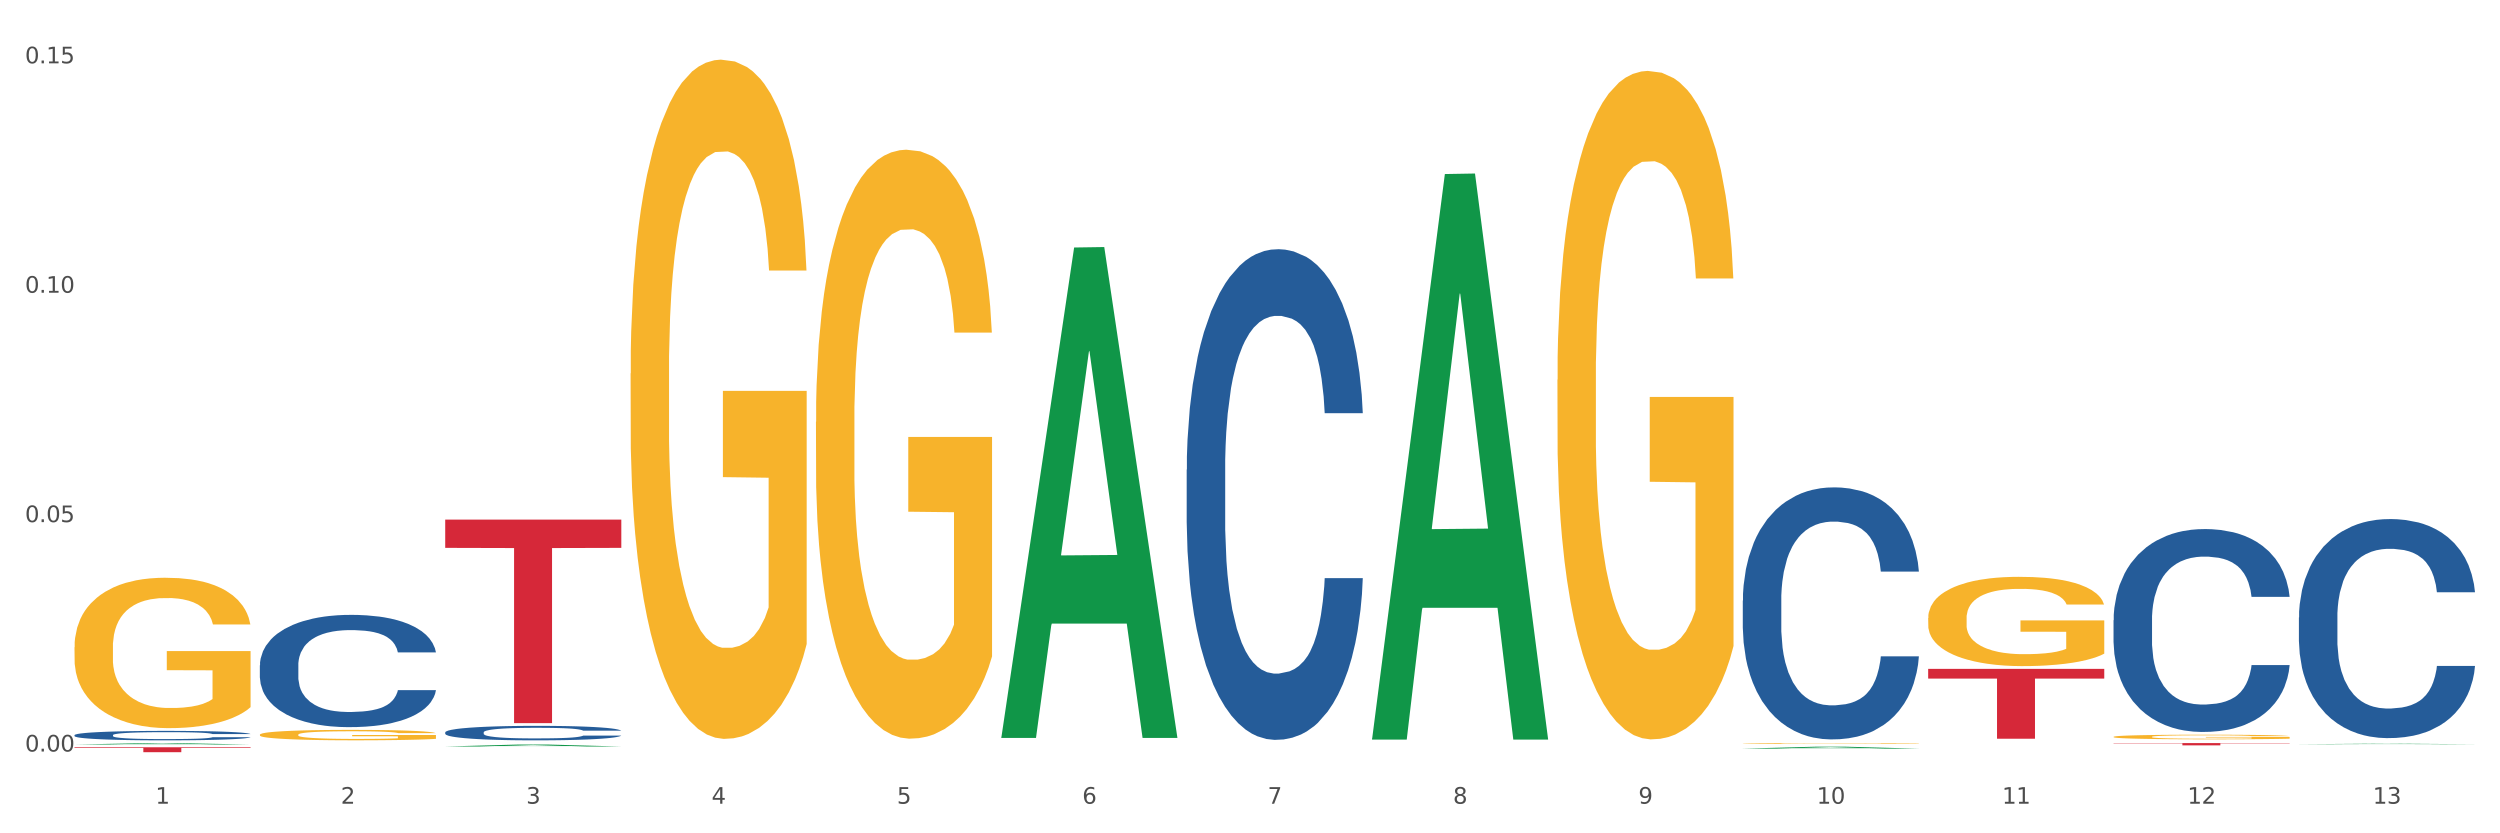 <?xml version="1.0" encoding="utf-8" standalone="no"?>
<!DOCTYPE svg PUBLIC "-//W3C//DTD SVG 1.1//EN"
  "http://www.w3.org/Graphics/SVG/1.1/DTD/svg11.dtd">
<svg xmlns:xlink="http://www.w3.org/1999/xlink" width="1080pt" height="360pt" viewBox="0 0 1080 360" xmlns="http://www.w3.org/2000/svg" version="1.1">
 <rect x="0" y="0" width="1080" height="360" fill="#333333" stroke="none"/>
 <defs>
  <style type="text/css">*{stroke-linejoin: round; stroke-linecap: butt}</style>
 </defs>
 <g id="figure_1">
  <g id="patch_1">
   <path d="M 0 360 
L 1080 360 
L 1080 0 
L 0 0 
z
" style="fill: #ffffff; stroke: #ffffff; stroke-linejoin: miter"/>
  </g>
  <g id="axes_1">
   <g id="matplotlib.axis_1">
    <g id="xtick_1">
     <g id="text_1">
      <!-- 1 -->
      <g style="fill: #4d4d4d" transform="translate(67.159 347.204) scale(0.096 -0.096)">
       <defs>
        <path id="DejaVuSans-31" d="M 794 531 
L 1825 531 
L 1825 4091 
L 703 3866 
L 703 4441 
L 1819 4666 
L 2450 4666 
L 2450 531 
L 3481 531 
L 3481 0 
L 794 0 
L 794 531 
z
" transform="scale(0.016)"/>
       </defs>
       <use xlink:href="#DejaVuSans-31"/>
      </g>
     </g>
    </g>
    <g id="xtick_2">
     <g id="text_2">
      <!-- 2 -->
      <g style="fill: #4d4d4d" transform="translate(147.238 347.204) scale(0.096 -0.096)">
       <defs>
        <path id="DejaVuSans-32" d="M 1228 531 
L 3431 531 
L 3431 0 
L 469 0 
L 469 531 
Q 828 903 1448 1529 
Q 2069 2156 2228 2338 
Q 2531 2678 2651 2914 
Q 2772 3150 2772 3378 
Q 2772 3750 2511 3984 
Q 2250 4219 1831 4219 
Q 1534 4219 1204 4116 
Q 875 4013 500 3803 
L 500 4441 
Q 881 4594 1212 4672 
Q 1544 4750 1819 4750 
Q 2544 4750 2975 4387 
Q 3406 4025 3406 3419 
Q 3406 3131 3298 2873 
Q 3191 2616 2906 2266 
Q 2828 2175 2409 1742 
Q 1991 1309 1228 531 
z
" transform="scale(0.016)"/>
       </defs>
       <use xlink:href="#DejaVuSans-32"/>
      </g>
     </g>
    </g>
    <g id="xtick_3">
     <g id="text_3">
      <!-- 3 -->
      <g style="fill: #4d4d4d" transform="translate(227.317 347.204) scale(0.096 -0.096)">
       <defs>
        <path id="DejaVuSans-33" d="M 2597 2516 
Q 3050 2419 3304 2112 
Q 3559 1806 3559 1356 
Q 3559 666 3084 287 
Q 2609 -91 1734 -91 
Q 1441 -91 1130 -33 
Q 819 25 488 141 
L 488 750 
Q 750 597 1062 519 
Q 1375 441 1716 441 
Q 2309 441 2620 675 
Q 2931 909 2931 1356 
Q 2931 1769 2642 2001 
Q 2353 2234 1838 2234 
L 1294 2234 
L 1294 2753 
L 1863 2753 
Q 2328 2753 2575 2939 
Q 2822 3125 2822 3475 
Q 2822 3834 2567 4026 
Q 2313 4219 1838 4219 
Q 1578 4219 1281 4162 
Q 984 4106 628 3988 
L 628 4550 
Q 988 4650 1302 4700 
Q 1616 4750 1894 4750 
Q 2613 4750 3031 4423 
Q 3450 4097 3450 3541 
Q 3450 3153 3228 2886 
Q 3006 2619 2597 2516 
z
" transform="scale(0.016)"/>
       </defs>
       <use xlink:href="#DejaVuSans-33"/>
      </g>
     </g>
    </g>
    <g id="xtick_4">
     <g id="text_4">
      <!-- 4 -->
      <g style="fill: #4d4d4d" transform="translate(307.396 347.204) scale(0.096 -0.096)">
       <defs>
        <path id="DejaVuSans-34" d="M 2419 4116 
L 825 1625 
L 2419 1625 
L 2419 4116 
z
M 2253 4666 
L 3047 4666 
L 3047 1625 
L 3713 1625 
L 3713 1100 
L 3047 1100 
L 3047 0 
L 2419 0 
L 2419 1100 
L 313 1100 
L 313 1709 
L 2253 4666 
z
" transform="scale(0.016)"/>
       </defs>
       <use xlink:href="#DejaVuSans-34"/>
      </g>
     </g>
    </g>
    <g id="xtick_5">
     <g id="text_5">
      <!-- 5 -->
      <g style="fill: #4d4d4d" transform="translate(387.475 347.204) scale(0.096 -0.096)">
       <defs>
        <path id="DejaVuSans-35" d="M 691 4666 
L 3169 4666 
L 3169 4134 
L 1269 4134 
L 1269 2991 
Q 1406 3038 1543 3061 
Q 1681 3084 1819 3084 
Q 2600 3084 3056 2656 
Q 3513 2228 3513 1497 
Q 3513 744 3044 326 
Q 2575 -91 1722 -91 
Q 1428 -91 1123 -41 
Q 819 9 494 109 
L 494 744 
Q 775 591 1075 516 
Q 1375 441 1709 441 
Q 2250 441 2565 725 
Q 2881 1009 2881 1497 
Q 2881 1984 2565 2268 
Q 2250 2553 1709 2553 
Q 1456 2553 1204 2497 
Q 953 2441 691 2322 
L 691 4666 
z
" transform="scale(0.016)"/>
       </defs>
       <use xlink:href="#DejaVuSans-35"/>
      </g>
     </g>
    </g>
    <g id="xtick_6">
     <g id="text_6">
      <!-- 6 -->
      <g style="fill: #4d4d4d" transform="translate(467.554 347.204) scale(0.096 -0.096)">
       <defs>
        <path id="DejaVuSans-36" d="M 2113 2584 
Q 1688 2584 1439 2293 
Q 1191 2003 1191 1497 
Q 1191 994 1439 701 
Q 1688 409 2113 409 
Q 2538 409 2786 701 
Q 3034 994 3034 1497 
Q 3034 2003 2786 2293 
Q 2538 2584 2113 2584 
z
M 3366 4563 
L 3366 3988 
Q 3128 4100 2886 4159 
Q 2644 4219 2406 4219 
Q 1781 4219 1451 3797 
Q 1122 3375 1075 2522 
Q 1259 2794 1537 2939 
Q 1816 3084 2150 3084 
Q 2853 3084 3261 2657 
Q 3669 2231 3669 1497 
Q 3669 778 3244 343 
Q 2819 -91 2113 -91 
Q 1303 -91 875 529 
Q 447 1150 447 2328 
Q 447 3434 972 4092 
Q 1497 4750 2381 4750 
Q 2619 4750 2861 4703 
Q 3103 4656 3366 4563 
z
" transform="scale(0.016)"/>
       </defs>
       <use xlink:href="#DejaVuSans-36"/>
      </g>
     </g>
    </g>
    <g id="xtick_7">
     <g id="text_7">
      <!-- 7 -->
      <g style="fill: #4d4d4d" transform="translate(547.634 347.204) scale(0.096 -0.096)">
       <defs>
        <path id="DejaVuSans-37" d="M 525 4666 
L 3525 4666 
L 3525 4397 
L 1831 0 
L 1172 0 
L 2766 4134 
L 525 4134 
L 525 4666 
z
" transform="scale(0.016)"/>
       </defs>
       <use xlink:href="#DejaVuSans-37"/>
      </g>
     </g>
    </g>
    <g id="xtick_8">
     <g id="text_8">
      <!-- 8 -->
      <g style="fill: #4d4d4d" transform="translate(627.713 347.204) scale(0.096 -0.096)">
       <defs>
        <path id="DejaVuSans-38" d="M 2034 2216 
Q 1584 2216 1326 1975 
Q 1069 1734 1069 1313 
Q 1069 891 1326 650 
Q 1584 409 2034 409 
Q 2484 409 2743 651 
Q 3003 894 3003 1313 
Q 3003 1734 2745 1975 
Q 2488 2216 2034 2216 
z
M 1403 2484 
Q 997 2584 770 2862 
Q 544 3141 544 3541 
Q 544 4100 942 4425 
Q 1341 4750 2034 4750 
Q 2731 4750 3128 4425 
Q 3525 4100 3525 3541 
Q 3525 3141 3298 2862 
Q 3072 2584 2669 2484 
Q 3125 2378 3379 2068 
Q 3634 1759 3634 1313 
Q 3634 634 3220 271 
Q 2806 -91 2034 -91 
Q 1263 -91 848 271 
Q 434 634 434 1313 
Q 434 1759 690 2068 
Q 947 2378 1403 2484 
z
M 1172 3481 
Q 1172 3119 1398 2916 
Q 1625 2713 2034 2713 
Q 2441 2713 2670 2916 
Q 2900 3119 2900 3481 
Q 2900 3844 2670 4047 
Q 2441 4250 2034 4250 
Q 1625 4250 1398 4047 
Q 1172 3844 1172 3481 
z
" transform="scale(0.016)"/>
       </defs>
       <use xlink:href="#DejaVuSans-38"/>
      </g>
     </g>
    </g>
    <g id="xtick_9">
     <g id="text_9">
      <!-- 9 -->
      <g style="fill: #4d4d4d" transform="translate(707.792 347.204) scale(0.096 -0.096)">
       <defs>
        <path id="DejaVuSans-39" d="M 703 97 
L 703 672 
Q 941 559 1184 500 
Q 1428 441 1663 441 
Q 2288 441 2617 861 
Q 2947 1281 2994 2138 
Q 2813 1869 2534 1725 
Q 2256 1581 1919 1581 
Q 1219 1581 811 2004 
Q 403 2428 403 3163 
Q 403 3881 828 4315 
Q 1253 4750 1959 4750 
Q 2769 4750 3195 4129 
Q 3622 3509 3622 2328 
Q 3622 1225 3098 567 
Q 2575 -91 1691 -91 
Q 1453 -91 1209 -44 
Q 966 3 703 97 
z
M 1959 2075 
Q 2384 2075 2632 2365 
Q 2881 2656 2881 3163 
Q 2881 3666 2632 3958 
Q 2384 4250 1959 4250 
Q 1534 4250 1286 3958 
Q 1038 3666 1038 3163 
Q 1038 2656 1286 2365 
Q 1534 2075 1959 2075 
z
" transform="scale(0.016)"/>
       </defs>
       <use xlink:href="#DejaVuSans-39"/>
      </g>
     </g>
    </g>
    <g id="xtick_10">
     <g id="text_10">
      <!-- 10 -->
      <g style="fill: #4d4d4d" transform="translate(784.817 347.204) scale(0.096 -0.096)">
       <defs>
        <path id="DejaVuSans-30" d="M 2034 4250 
Q 1547 4250 1301 3770 
Q 1056 3291 1056 2328 
Q 1056 1369 1301 889 
Q 1547 409 2034 409 
Q 2525 409 2770 889 
Q 3016 1369 3016 2328 
Q 3016 3291 2770 3770 
Q 2525 4250 2034 4250 
z
M 2034 4750 
Q 2819 4750 3233 4129 
Q 3647 3509 3647 2328 
Q 3647 1150 3233 529 
Q 2819 -91 2034 -91 
Q 1250 -91 836 529 
Q 422 1150 422 2328 
Q 422 3509 836 4129 
Q 1250 4750 2034 4750 
z
" transform="scale(0.016)"/>
       </defs>
       <use xlink:href="#DejaVuSans-31"/>
       <use xlink:href="#DejaVuSans-30" transform="translate(63.623 0)"/>
      </g>
     </g>
    </g>
    <g id="xtick_11">
     <g id="text_11">
      <!-- 11 -->
      <g style="fill: #4d4d4d" transform="translate(864.896 347.204) scale(0.096 -0.096)">
       <use xlink:href="#DejaVuSans-31"/>
       <use xlink:href="#DejaVuSans-31" transform="translate(63.623 0)"/>
      </g>
     </g>
    </g>
    <g id="xtick_12">
     <g id="text_12">
      <!-- 12 -->
      <g style="fill: #4d4d4d" transform="translate(944.975 347.204) scale(0.096 -0.096)">
       <use xlink:href="#DejaVuSans-31"/>
       <use xlink:href="#DejaVuSans-32" transform="translate(63.623 0)"/>
      </g>
     </g>
    </g>
    <g id="xtick_13">
     <g id="text_13">
      <!-- 13 -->
      <g style="fill: #4d4d4d" transform="translate(1025.054 347.204) scale(0.096 -0.096)">
       <use xlink:href="#DejaVuSans-31"/>
       <use xlink:href="#DejaVuSans-33" transform="translate(63.623 0)"/>
      </g>
     </g>
    </g>
    <g id="xtick_14"/>
    <g id="xtick_15"/>
    <g id="xtick_16"/>
    <g id="xtick_17"/>
    <g id="xtick_18"/>
    <g id="xtick_19"/>
    <g id="xtick_20"/>
    <g id="xtick_21"/>
    <g id="xtick_22"/>
    <g id="xtick_23"/>
    <g id="xtick_24"/>
    <g id="xtick_25"/>
   </g>
   <g id="matplotlib.axis_2">
    <g id="ytick_1">
     <g id="text_14">
      <!-- 0.00 -->
      <g style="fill: #4d4d4d" transform="translate(10.8 324.66) scale(0.096 -0.096)">
       <defs>
        <path id="DejaVuSans-2e" d="M 684 794 
L 1344 794 
L 1344 0 
L 684 0 
L 684 794 
z
" transform="scale(0.016)"/>
       </defs>
       <use xlink:href="#DejaVuSans-30"/>
       <use xlink:href="#DejaVuSans-2e" transform="translate(63.623 0)"/>
       <use xlink:href="#DejaVuSans-30" transform="translate(95.41 0)"/>
       <use xlink:href="#DejaVuSans-30" transform="translate(159.033 0)"/>
      </g>
     </g>
    </g>
    <g id="ytick_2">
     <g id="text_15">
      <!-- 0.05 -->
      <g style="fill: #4d4d4d" transform="translate(10.8 225.56) scale(0.096 -0.096)">
       <use xlink:href="#DejaVuSans-30"/>
       <use xlink:href="#DejaVuSans-2e" transform="translate(63.623 0)"/>
       <use xlink:href="#DejaVuSans-30" transform="translate(95.41 0)"/>
       <use xlink:href="#DejaVuSans-35" transform="translate(159.033 0)"/>
      </g>
     </g>
    </g>
    <g id="ytick_3">
     <g id="text_16">
      <!-- 0.10 -->
      <g style="fill: #4d4d4d" transform="translate(10.8 126.46) scale(0.096 -0.096)">
       <use xlink:href="#DejaVuSans-30"/>
       <use xlink:href="#DejaVuSans-2e" transform="translate(63.623 0)"/>
       <use xlink:href="#DejaVuSans-31" transform="translate(95.41 0)"/>
       <use xlink:href="#DejaVuSans-30" transform="translate(159.033 0)"/>
      </g>
     </g>
    </g>
    <g id="ytick_4">
     <g id="text_17">
      <!-- 0.15 -->
      <g style="fill: #4d4d4d" transform="translate(10.8 27.36) scale(0.096 -0.096)">
       <use xlink:href="#DejaVuSans-30"/>
       <use xlink:href="#DejaVuSans-2e" transform="translate(63.623 0)"/>
       <use xlink:href="#DejaVuSans-31" transform="translate(95.41 0)"/>
       <use xlink:href="#DejaVuSans-35" transform="translate(159.033 0)"/>
      </g>
     </g>
    </g>
    <g id="ytick_5"/>
    <g id="ytick_6"/>
    <g id="ytick_7"/>
   </g>
   <g id="PolyCollection_1">
    <path d="M 32.175 321.641 
L 32.253 321.64 
L 63.625 321.013 
L 76.644 321.013 
L 108.25 321.642 
L 93.192 321.642 
L 86.369 321.495 
L 53.978 321.495 
L 53.743 321.498 
L 47.155 321.642 
L 32.175 321.642 
L 32.175 321.641 
L 58.056 321.408 
L 82.291 321.407 
L 70.291 321.147 
L 70.134 321.146 
L 69.977 321.147 
L 57.978 321.407 
L 58.056 321.408 
L 32.175 321.641 
z
" clip-path="url(#p02fae0a88a)" style="fill: #109648"/>
    <path d="M 192.333 316.381 
L 192.423 316.376 
L 192.423 316.215 
L 192.693 315.998 
L 193.682 315.598 
L 194.941 315.294 
L 197.099 314.939 
L 198.268 314.791 
L 199.797 314.625 
L 202.944 314.356 
L 206.541 314.127 
L 209.059 314.001 
L 210.947 313.921 
L 215.174 313.778 
L 217.602 313.715 
L 220.12 313.663 
L 222.278 313.629 
L 225.875 313.589 
L 228.752 313.572 
L 232.079 313.566 
L 234.867 313.572 
L 238.554 313.595 
L 243.949 313.663 
L 246.018 313.704 
L 248.805 313.772 
L 251.683 313.864 
L 254.021 313.955 
L 256.718 314.087 
L 259.506 314.259 
L 262.204 314.476 
L 264.092 314.676 
L 265.621 314.888 
L 266.97 315.145 
L 267.959 315.426 
L 268.408 315.66 
L 251.953 315.66 
L 251.503 315.449 
L 250.604 315.22 
L 249.704 315.065 
L 248.715 314.939 
L 247.187 314.796 
L 245.838 314.705 
L 243.59 314.596 
L 241.521 314.528 
L 239.813 314.487 
L 237.745 314.453 
L 233.338 314.419 
L 230.191 314.419 
L 228.213 314.43 
L 225.785 314.459 
L 223.717 314.499 
L 221.289 314.568 
L 219.4 314.642 
L 217.512 314.739 
L 216.433 314.808 
L 214.814 314.934 
L 213.735 315.037 
L 212.296 315.214 
L 211.487 315.34 
L 210.048 315.666 
L 209.419 315.907 
L 209.149 316.072 
L 208.969 316.256 
L 208.969 317.148 
L 209.509 317.549 
L 209.958 317.72 
L 210.678 317.915 
L 212.027 318.167 
L 214.005 318.413 
L 216.073 318.59 
L 217.782 318.699 
L 219.4 318.779 
L 221.019 318.842 
L 222.997 318.899 
L 224.616 318.933 
L 227.044 318.968 
L 229.921 318.985 
L 232.169 318.985 
L 236.755 318.956 
L 238.824 318.928 
L 240.802 318.888 
L 242.96 318.825 
L 244.669 318.756 
L 245.658 318.705 
L 247.276 318.596 
L 248.535 318.481 
L 249.615 318.35 
L 250.334 318.235 
L 251.143 318.064 
L 251.773 317.869 
L 251.953 317.766 
L 268.408 317.766 
L 268.049 317.972 
L 267.419 318.172 
L 266.16 318.441 
L 265.171 318.596 
L 263.643 318.785 
L 262.024 318.945 
L 259.776 319.122 
L 257.708 319.254 
L 255.549 319.368 
L 253.211 319.471 
L 248.985 319.614 
L 247.456 319.654 
L 244.219 319.723 
L 241.701 319.763 
L 238.014 319.803 
L 234.238 319.826 
L 230.281 319.832 
L 226.774 319.82 
L 222.907 319.786 
L 220.479 319.752 
L 217.782 319.7 
L 214.634 319.62 
L 211.667 319.523 
L 208.879 319.408 
L 206.271 319.277 
L 203.843 319.128 
L 200.696 318.882 
L 198.358 318.642 
L 196.65 318.418 
L 195.481 318.23 
L 194.312 317.989 
L 193.682 317.823 
L 192.693 317.423 
L 192.333 317.051 
L 192.333 316.381 
z
" clip-path="url(#p02fae0a88a)" style="fill: #255c99"/>
    <path d="M 512.65 202.898 
L 512.74 202.704 
L 512.74 197.284 
L 513.01 189.927 
L 513.999 176.376 
L 515.258 166.116 
L 517.416 154.113 
L 518.585 149.079 
L 520.114 143.465 
L 523.261 134.366 
L 526.858 126.623 
L 529.376 122.364 
L 531.264 119.654 
L 535.49 114.814 
L 537.918 112.684 
L 540.436 110.942 
L 542.594 109.78 
L 546.191 108.425 
L 549.069 107.844 
L 552.396 107.651 
L 555.184 107.844 
L 558.871 108.619 
L 564.266 110.942 
L 566.334 112.297 
L 569.122 114.62 
L 571.999 117.718 
L 574.337 120.815 
L 577.035 125.268 
L 579.823 131.075 
L 582.52 138.432 
L 584.409 145.208 
L 585.937 152.371 
L 587.286 161.082 
L 588.275 170.568 
L 588.725 178.505 
L 572.269 178.505 
L 571.819 171.343 
L 570.92 163.599 
L 570.021 158.372 
L 569.032 154.113 
L 567.503 149.273 
L 566.154 146.176 
L 563.906 142.497 
L 561.838 140.174 
L 560.129 138.819 
L 558.061 137.658 
L 553.655 136.496 
L 550.508 136.496 
L 548.529 136.883 
L 546.101 137.851 
L 544.033 139.206 
L 541.605 141.529 
L 539.717 144.046 
L 537.828 147.337 
L 536.749 149.66 
L 535.131 153.919 
L 534.052 157.404 
L 532.613 163.405 
L 531.804 167.664 
L 530.365 178.699 
L 529.735 186.83 
L 529.466 192.444 
L 529.286 198.639 
L 529.286 228.839 
L 529.825 242.391 
L 530.275 248.198 
L 530.994 254.781 
L 532.343 263.299 
L 534.321 271.623 
L 536.39 277.624 
L 538.098 281.303 
L 539.717 284.013 
L 541.335 286.142 
L 543.314 288.078 
L 544.932 289.24 
L 547.36 290.401 
L 550.238 290.982 
L 552.486 290.982 
L 557.072 290.014 
L 559.14 289.046 
L 561.119 287.691 
L 563.277 285.562 
L 564.985 283.239 
L 565.974 281.496 
L 567.593 277.818 
L 568.852 273.946 
L 569.931 269.494 
L 570.65 265.622 
L 571.46 259.814 
L 572.089 253.232 
L 572.269 249.747 
L 588.725 249.747 
L 588.365 256.716 
L 587.736 263.492 
L 586.477 272.591 
L 585.488 277.818 
L 583.959 284.206 
L 582.341 289.627 
L 580.092 295.628 
L 578.024 300.081 
L 575.866 303.953 
L 573.528 307.438 
L 569.302 312.277 
L 567.773 313.632 
L 564.536 315.956 
L 562.018 317.311 
L 558.331 318.666 
L 554.554 319.44 
L 550.598 319.634 
L 547.091 319.247 
L 543.224 318.085 
L 540.796 316.924 
L 538.098 315.181 
L 534.951 312.471 
L 531.983 309.18 
L 529.196 305.308 
L 526.588 300.855 
L 524.16 295.822 
L 521.013 287.498 
L 518.675 279.367 
L 516.966 271.817 
L 515.797 265.428 
L 514.628 257.297 
L 513.999 251.683 
L 513.01 238.132 
L 512.65 225.548 
L 512.65 202.898 
z
" clip-path="url(#p02fae0a88a)" style="fill: #255c99"/>
    <path d="M 752.887 259.468 
L 752.977 259.368 
L 752.977 256.584 
L 753.247 252.805 
L 754.236 245.844 
L 755.495 240.573 
L 757.653 234.408 
L 758.822 231.823 
L 760.351 228.939 
L 763.498 224.265 
L 767.095 220.287 
L 769.613 218.099 
L 771.501 216.707 
L 775.728 214.221 
L 778.156 213.127 
L 780.674 212.232 
L 782.832 211.636 
L 786.429 210.94 
L 789.306 210.641 
L 792.633 210.542 
L 795.421 210.641 
L 799.108 211.039 
L 804.503 212.232 
L 806.572 212.928 
L 809.359 214.122 
L 812.237 215.713 
L 814.575 217.304 
L 817.273 219.591 
L 820.06 222.574 
L 822.758 226.353 
L 824.646 229.834 
L 826.175 233.513 
L 827.524 237.988 
L 828.513 242.861 
L 828.963 246.938 
L 812.507 246.938 
L 812.057 243.258 
L 811.158 239.281 
L 810.258 236.596 
L 809.269 234.408 
L 807.741 231.922 
L 806.392 230.331 
L 804.144 228.441 
L 802.075 227.248 
L 800.367 226.552 
L 798.299 225.955 
L 793.892 225.359 
L 790.745 225.359 
L 788.767 225.558 
L 786.339 226.055 
L 784.271 226.751 
L 781.843 227.944 
L 779.954 229.237 
L 778.066 230.928 
L 776.987 232.121 
L 775.368 234.309 
L 774.289 236.099 
L 772.85 239.181 
L 772.041 241.369 
L 770.602 247.037 
L 769.973 251.214 
L 769.703 254.098 
L 769.523 257.28 
L 769.523 272.793 
L 770.063 279.754 
L 770.512 282.737 
L 771.232 286.118 
L 772.581 290.494 
L 774.559 294.77 
L 776.627 297.852 
L 778.336 299.742 
L 779.954 301.134 
L 781.573 302.228 
L 783.551 303.222 
L 785.17 303.819 
L 787.598 304.415 
L 790.475 304.714 
L 792.723 304.714 
L 797.31 304.217 
L 799.378 303.719 
L 801.356 303.023 
L 803.514 301.929 
L 805.223 300.736 
L 806.212 299.841 
L 807.831 297.952 
L 809.089 295.963 
L 810.169 293.676 
L 810.888 291.687 
L 811.697 288.704 
L 812.327 285.323 
L 812.507 283.533 
L 828.963 283.533 
L 828.603 287.112 
L 827.973 290.593 
L 826.714 295.267 
L 825.725 297.952 
L 824.197 301.233 
L 822.578 304.018 
L 820.33 307.1 
L 818.262 309.388 
L 816.104 311.376 
L 813.765 313.166 
L 809.539 315.652 
L 808.01 316.349 
L 804.773 317.542 
L 802.255 318.238 
L 798.568 318.934 
L 794.792 319.332 
L 790.835 319.431 
L 787.328 319.232 
L 783.461 318.636 
L 781.033 318.039 
L 778.336 317.144 
L 775.188 315.752 
L 772.221 314.061 
L 769.433 312.073 
L 766.825 309.785 
L 764.398 307.2 
L 761.25 302.924 
L 758.912 298.747 
L 757.204 294.869 
L 756.035 291.587 
L 754.866 287.411 
L 754.236 284.527 
L 753.247 277.566 
L 752.887 271.102 
L 752.887 259.468 
z
" clip-path="url(#p02fae0a88a)" style="fill: #255c99"/>
    <path d="M 913.046 267.939 
L 913.136 267.859 
L 913.136 265.617 
L 913.405 262.575 
L 914.395 256.971 
L 915.653 252.728 
L 917.812 247.765 
L 918.981 245.684 
L 920.509 243.362 
L 923.657 239.599 
L 927.254 236.397 
L 929.771 234.636 
L 931.66 233.515 
L 935.886 231.514 
L 938.314 230.633 
L 940.832 229.913 
L 942.99 229.432 
L 946.587 228.872 
L 949.465 228.632 
L 952.792 228.552 
L 955.579 228.632 
L 959.266 228.952 
L 964.662 229.913 
L 966.73 230.473 
L 969.518 231.434 
L 972.395 232.715 
L 974.733 233.996 
L 977.431 235.837 
L 980.218 238.238 
L 982.916 241.281 
L 984.805 244.082 
L 986.333 247.045 
L 987.682 250.647 
L 988.671 254.57 
L 989.121 257.852 
L 972.665 257.852 
L 972.215 254.89 
L 971.316 251.688 
L 970.417 249.526 
L 969.428 247.765 
L 967.899 245.764 
L 966.55 244.483 
L 964.302 242.962 
L 962.234 242.001 
L 960.525 241.441 
L 958.457 240.96 
L 954.051 240.48 
L 950.903 240.48 
L 948.925 240.64 
L 946.497 241.04 
L 944.429 241.601 
L 942.001 242.561 
L 940.113 243.602 
L 938.224 244.963 
L 937.145 245.924 
L 935.527 247.685 
L 934.447 249.126 
L 933.009 251.608 
L 932.199 253.369 
L 930.761 257.932 
L 930.131 261.294 
L 929.861 263.616 
L 929.681 266.178 
L 929.681 278.666 
L 930.221 284.27 
L 930.671 286.672 
L 931.39 289.393 
L 932.739 292.916 
L 934.717 296.358 
L 936.785 298.84 
L 938.494 300.361 
L 940.113 301.482 
L 941.731 302.362 
L 943.71 303.163 
L 945.328 303.643 
L 947.756 304.124 
L 950.634 304.364 
L 952.882 304.364 
L 957.468 303.963 
L 959.536 303.563 
L 961.514 303.003 
L 963.673 302.122 
L 965.381 301.162 
L 966.37 300.441 
L 967.989 298.92 
L 969.248 297.319 
L 970.327 295.478 
L 971.046 293.877 
L 971.856 291.475 
L 972.485 288.753 
L 972.665 287.312 
L 989.121 287.312 
L 988.761 290.194 
L 988.132 292.996 
L 986.873 296.759 
L 985.884 298.92 
L 984.355 301.562 
L 982.736 303.803 
L 980.488 306.285 
L 978.42 308.126 
L 976.262 309.727 
L 973.924 311.168 
L 969.697 313.17 
L 968.169 313.73 
L 964.931 314.691 
L 962.414 315.251 
L 958.727 315.812 
L 954.95 316.132 
L 950.993 316.212 
L 947.486 316.052 
L 943.62 315.571 
L 941.192 315.091 
L 938.494 314.371 
L 935.347 313.25 
L 932.379 311.889 
L 929.592 310.288 
L 926.984 308.447 
L 924.556 306.365 
L 921.409 302.923 
L 919.071 299.56 
L 917.362 296.438 
L 916.193 293.797 
L 915.024 290.434 
L 914.395 288.113 
L 913.405 282.509 
L 913.046 277.305 
L 913.046 267.939 
z
" clip-path="url(#p02fae0a88a)" style="fill: #255c99"/>
    <path d="M 993.125 266.755 
L 993.215 266.669 
L 993.215 264.249 
L 993.485 260.964 
L 994.474 254.914 
L 995.733 250.333 
L 997.891 244.974 
L 999.06 242.727 
L 1000.588 240.22 
L 1003.736 236.158 
L 1007.333 232.701 
L 1009.851 230.799 
L 1011.739 229.589 
L 1015.965 227.428 
L 1018.393 226.477 
L 1020.911 225.7 
L 1023.069 225.181 
L 1026.666 224.576 
L 1029.544 224.317 
L 1032.871 224.23 
L 1035.659 224.317 
L 1039.345 224.662 
L 1044.741 225.7 
L 1046.809 226.305 
L 1049.597 227.342 
L 1052.474 228.725 
L 1054.812 230.108 
L 1057.51 232.096 
L 1060.298 234.689 
L 1062.995 237.973 
L 1064.884 240.998 
L 1066.412 244.196 
L 1067.761 248.086 
L 1068.75 252.321 
L 1069.2 255.865 
L 1052.744 255.865 
L 1052.294 252.667 
L 1051.395 249.209 
L 1050.496 246.876 
L 1049.507 244.974 
L 1047.978 242.813 
L 1046.629 241.43 
L 1044.381 239.788 
L 1042.313 238.751 
L 1040.604 238.146 
L 1038.536 237.627 
L 1034.13 237.109 
L 1030.983 237.109 
L 1029.004 237.282 
L 1026.576 237.714 
L 1024.508 238.319 
L 1022.08 239.356 
L 1020.192 240.48 
L 1018.303 241.949 
L 1017.224 242.986 
L 1015.606 244.888 
L 1014.527 246.443 
L 1013.088 249.123 
L 1012.278 251.024 
L 1010.84 255.951 
L 1010.21 259.581 
L 1009.94 262.088 
L 1009.761 264.854 
L 1009.761 278.337 
L 1010.3 284.387 
L 1010.75 286.98 
L 1011.469 289.919 
L 1012.818 293.722 
L 1014.796 297.439 
L 1016.865 300.118 
L 1018.573 301.76 
L 1020.192 302.97 
L 1021.81 303.921 
L 1023.789 304.785 
L 1025.407 305.304 
L 1027.835 305.823 
L 1030.713 306.082 
L 1032.961 306.082 
L 1037.547 305.65 
L 1039.615 305.218 
L 1041.594 304.613 
L 1043.752 303.662 
L 1045.46 302.625 
L 1046.449 301.847 
L 1048.068 300.205 
L 1049.327 298.476 
L 1050.406 296.488 
L 1051.125 294.759 
L 1051.935 292.166 
L 1052.564 289.228 
L 1052.744 287.672 
L 1069.2 287.672 
L 1068.84 290.783 
L 1068.211 293.808 
L 1066.952 297.871 
L 1065.963 300.205 
L 1064.434 303.057 
L 1062.815 305.477 
L 1060.567 308.156 
L 1058.499 310.144 
L 1056.341 311.873 
L 1054.003 313.429 
L 1049.777 315.59 
L 1048.248 316.195 
L 1045.011 317.232 
L 1042.493 317.837 
L 1038.806 318.442 
L 1035.029 318.788 
L 1031.072 318.874 
L 1027.565 318.701 
L 1023.699 318.182 
L 1021.271 317.664 
L 1018.573 316.886 
L 1015.426 315.676 
L 1012.458 314.207 
L 1009.671 312.478 
L 1007.063 310.49 
L 1004.635 308.243 
L 1001.488 304.526 
L 999.15 300.896 
L 997.441 297.525 
L 996.272 294.673 
L 995.103 291.043 
L 994.474 288.536 
L 993.485 282.486 
L 993.125 276.868 
L 993.125 266.755 
z
" clip-path="url(#p02fae0a88a)" style="fill: #255c99"/>
    <path d="M 32.175 279.61 
L 32.265 279.55 
L 32.265 277.414 
L 32.444 275.574 
L 33.343 271.124 
L 34.69 267.445 
L 35.678 265.487 
L 36.666 263.884 
L 37.833 262.282 
L 39.271 260.621 
L 41.875 258.188 
L 43.492 256.941 
L 45.468 255.636 
L 49.061 253.737 
L 51.665 252.669 
L 54.36 251.779 
L 58.761 250.711 
L 61.635 250.236 
L 64.689 249.88 
L 68.371 249.643 
L 71.156 249.583 
L 77.263 249.761 
L 82.473 250.295 
L 84.988 250.711 
L 88.221 251.423 
L 89.927 251.898 
L 92.712 252.847 
L 95.586 254.093 
L 97.562 255.161 
L 100.526 257.179 
L 102.771 259.196 
L 104.837 261.689 
L 105.915 263.41 
L 106.723 265.012 
L 107.442 266.851 
L 108.16 269.759 
L 91.993 269.759 
L 91.365 267.682 
L 90.377 265.724 
L 88.939 263.825 
L 87.682 262.638 
L 85.526 261.155 
L 83.55 260.205 
L 81.485 259.493 
L 78.97 258.9 
L 76.994 258.603 
L 74.209 258.366 
L 68.731 258.425 
L 65.048 258.9 
L 62.533 259.493 
L 60.917 260.027 
L 59.479 260.621 
L 57.863 261.451 
L 55.977 262.698 
L 54.629 263.825 
L 53.282 265.249 
L 52.204 266.673 
L 51.216 268.335 
L 50.408 270.115 
L 49.779 271.955 
L 49.24 274.21 
L 48.791 277.948 
L 48.791 286.078 
L 48.971 287.917 
L 49.42 290.35 
L 49.959 292.19 
L 50.857 294.385 
L 51.665 295.869 
L 53.192 298.005 
L 54.899 299.785 
L 56.246 300.913 
L 57.593 301.862 
L 59.929 303.168 
L 62.533 304.236 
L 64.779 304.889 
L 67.832 305.482 
L 69.898 305.72 
L 71.695 305.838 
L 76.096 305.838 
L 79.239 305.66 
L 82.742 305.245 
L 85.437 304.711 
L 87.682 304.058 
L 90.197 302.99 
L 91.814 301.981 
L 91.814 289.579 
L 72.054 289.52 
L 72.054 281.271 
L 108.25 281.271 
L 108.25 305.482 
L 106.723 306.728 
L 105.017 307.856 
L 103.22 308.865 
L 100.526 310.111 
L 97.292 311.298 
L 94.418 312.128 
L 91.365 312.84 
L 87.772 313.493 
L 83.101 314.087 
L 80.227 314.324 
L 76.635 314.502 
L 72.413 314.561 
L 68.731 314.443 
L 65.138 314.146 
L 61.366 313.612 
L 57.683 312.84 
L 54.899 312.069 
L 52.114 311.12 
L 49.15 309.873 
L 46.815 308.687 
L 45.019 307.618 
L 43.043 306.254 
L 40.887 304.473 
L 39.271 302.871 
L 37.833 301.21 
L 36.307 299.073 
L 35.229 297.234 
L 34.151 294.92 
L 33.522 293.199 
L 32.804 290.528 
L 32.265 286.79 
L 32.175 279.61 
z
" clip-path="url(#p02fae0a88a)" style="fill: #f7b32b"/>
    <path d="M 112.254 317.391 
L 112.344 317.387 
L 112.344 317.239 
L 112.524 317.111 
L 113.422 316.803 
L 114.769 316.547 
L 115.757 316.412 
L 116.745 316.3 
L 117.913 316.189 
L 119.35 316.074 
L 121.954 315.905 
L 123.571 315.819 
L 125.547 315.728 
L 129.14 315.597 
L 131.744 315.523 
L 134.439 315.461 
L 138.84 315.387 
L 141.714 315.354 
L 144.768 315.329 
L 148.45 315.313 
L 151.235 315.309 
L 157.342 315.321 
L 162.552 315.358 
L 165.067 315.387 
L 168.3 315.436 
L 170.007 315.469 
L 172.791 315.535 
L 175.665 315.621 
L 177.641 315.696 
L 180.605 315.835 
L 182.85 315.975 
L 184.916 316.148 
L 185.994 316.268 
L 186.802 316.379 
L 187.521 316.506 
L 188.24 316.708 
L 172.072 316.708 
L 171.444 316.564 
L 170.456 316.428 
L 169.019 316.296 
L 167.761 316.214 
L 165.606 316.111 
L 163.63 316.045 
L 161.564 315.996 
L 159.049 315.955 
L 157.073 315.934 
L 154.289 315.918 
L 148.81 315.922 
L 145.127 315.955 
L 142.612 315.996 
L 140.996 316.033 
L 139.559 316.074 
L 137.942 316.132 
L 136.056 316.218 
L 134.708 316.296 
L 133.361 316.395 
L 132.283 316.494 
L 131.295 316.609 
L 130.487 316.733 
L 129.858 316.86 
L 129.319 317.017 
L 128.87 317.276 
L 128.87 317.84 
L 129.05 317.967 
L 129.499 318.136 
L 130.038 318.263 
L 130.936 318.416 
L 131.744 318.519 
L 133.271 318.667 
L 134.978 318.79 
L 136.325 318.868 
L 137.672 318.934 
L 140.008 319.025 
L 142.612 319.099 
L 144.858 319.144 
L 147.912 319.185 
L 149.977 319.202 
L 151.774 319.21 
L 156.175 319.21 
L 159.318 319.198 
L 162.821 319.169 
L 165.516 319.132 
L 167.761 319.086 
L 170.276 319.012 
L 171.893 318.942 
L 171.893 318.082 
L 152.133 318.078 
L 152.133 317.506 
L 188.329 317.506 
L 188.329 319.185 
L 186.802 319.272 
L 185.096 319.35 
L 183.3 319.42 
L 180.605 319.506 
L 177.372 319.588 
L 174.497 319.646 
L 171.444 319.695 
L 167.851 319.741 
L 163.181 319.782 
L 160.306 319.798 
L 156.714 319.811 
L 152.492 319.815 
L 148.81 319.807 
L 145.217 319.786 
L 141.445 319.749 
L 137.762 319.695 
L 134.978 319.642 
L 132.194 319.576 
L 129.23 319.49 
L 126.894 319.407 
L 125.098 319.333 
L 123.122 319.239 
L 120.966 319.115 
L 119.35 319.004 
L 117.913 318.889 
L 116.386 318.741 
L 115.308 318.613 
L 114.23 318.453 
L 113.601 318.333 
L 112.883 318.148 
L 112.344 317.889 
L 112.254 317.391 
z
" clip-path="url(#p02fae0a88a)" style="fill: #f7b32b"/>
    <path d="M 112.254 287.416 
L 112.344 287.371 
L 112.344 286.131 
L 112.614 284.448 
L 113.603 281.347 
L 114.862 278.999 
L 117.02 276.252 
L 118.189 275.101 
L 119.718 273.816 
L 122.865 271.734 
L 126.462 269.962 
L 128.98 268.988 
L 130.868 268.367 
L 135.095 267.26 
L 137.523 266.773 
L 140.04 266.374 
L 142.199 266.108 
L 145.796 265.798 
L 148.673 265.665 
L 152 265.621 
L 154.788 265.665 
L 158.475 265.842 
L 163.87 266.374 
L 165.938 266.684 
L 168.726 267.216 
L 171.604 267.924 
L 173.942 268.633 
L 176.639 269.652 
L 179.427 270.981 
L 182.125 272.664 
L 184.013 274.215 
L 185.542 275.854 
L 186.891 277.847 
L 187.88 280.018 
L 188.329 281.834 
L 171.873 281.834 
L 171.424 280.195 
L 170.525 278.423 
L 169.625 277.227 
L 168.636 276.252 
L 167.107 275.145 
L 165.759 274.436 
L 163.51 273.595 
L 161.442 273.063 
L 159.734 272.753 
L 157.665 272.487 
L 153.259 272.221 
L 150.112 272.221 
L 148.134 272.31 
L 145.706 272.531 
L 143.637 272.842 
L 141.209 273.373 
L 139.321 273.949 
L 137.433 274.702 
L 136.354 275.234 
L 134.735 276.208 
L 133.656 277.006 
L 132.217 278.379 
L 131.408 279.353 
L 129.969 281.878 
L 129.34 283.739 
L 129.07 285.024 
L 128.89 286.441 
L 128.89 293.352 
L 129.43 296.453 
L 129.879 297.782 
L 130.599 299.288 
L 131.947 301.237 
L 133.926 303.142 
L 135.994 304.515 
L 137.702 305.357 
L 139.321 305.977 
L 140.94 306.464 
L 142.918 306.907 
L 144.537 307.173 
L 146.965 307.439 
L 149.842 307.572 
L 152.09 307.572 
L 156.676 307.35 
L 158.745 307.129 
L 160.723 306.818 
L 162.881 306.331 
L 164.59 305.8 
L 165.579 305.401 
L 167.197 304.559 
L 168.456 303.673 
L 169.535 302.654 
L 170.255 301.768 
L 171.064 300.439 
L 171.694 298.933 
L 171.873 298.136 
L 188.329 298.136 
L 187.97 299.731 
L 187.34 301.281 
L 186.081 303.363 
L 185.092 304.559 
L 183.563 306.021 
L 181.945 307.261 
L 179.697 308.635 
L 177.628 309.654 
L 175.47 310.54 
L 173.132 311.337 
L 168.906 312.444 
L 167.377 312.754 
L 164.14 313.286 
L 161.622 313.596 
L 157.935 313.906 
L 154.158 314.083 
L 150.202 314.128 
L 146.695 314.039 
L 142.828 313.773 
L 140.4 313.508 
L 137.702 313.109 
L 134.555 312.489 
L 131.588 311.736 
L 128.8 310.85 
L 126.192 309.831 
L 123.764 308.679 
L 120.617 306.774 
L 118.279 304.914 
L 116.57 303.186 
L 115.401 301.724 
L 114.232 299.864 
L 113.603 298.579 
L 112.614 295.478 
L 112.254 292.599 
L 112.254 287.416 
z
" clip-path="url(#p02fae0a88a)" style="fill: #255c99"/>
    <path d="M 272.412 161.361 
L 272.502 161.093 
L 272.502 151.446 
L 272.682 143.138 
L 273.58 123.039 
L 274.927 106.424 
L 275.915 97.58 
L 276.903 90.345 
L 278.071 83.109 
L 279.508 75.605 
L 282.113 64.618 
L 283.729 58.99 
L 285.705 53.094 
L 289.298 44.519 
L 291.903 39.695 
L 294.597 35.675 
L 298.998 30.851 
L 301.873 28.707 
L 304.926 27.099 
L 308.609 26.027 
L 311.393 25.759 
L 317.501 26.563 
L 322.71 28.975 
L 325.225 30.851 
L 328.458 34.067 
L 330.165 36.211 
L 332.949 40.499 
L 335.823 46.127 
L 337.799 50.95 
L 340.763 60.062 
L 343.009 69.174 
L 345.075 80.429 
L 346.152 88.201 
L 346.961 95.436 
L 347.679 103.744 
L 348.398 116.875 
L 332.231 116.875 
L 331.602 107.496 
L 330.614 98.652 
L 329.177 90.077 
L 327.919 84.717 
L 325.764 78.017 
L 323.788 73.729 
L 321.722 70.513 
L 319.207 67.834 
L 317.231 66.494 
L 314.447 65.422 
L 308.968 65.69 
L 305.286 67.834 
L 302.771 70.513 
L 301.154 72.925 
L 299.717 75.605 
L 298.1 79.357 
L 296.214 84.985 
L 294.867 90.077 
L 293.52 96.508 
L 292.442 102.94 
L 291.454 110.444 
L 290.645 118.483 
L 290.017 126.791 
L 289.478 136.974 
L 289.029 153.858 
L 289.029 190.572 
L 289.208 198.88 
L 289.657 209.867 
L 290.196 218.175 
L 291.094 228.09 
L 291.903 234.79 
L 293.43 244.438 
L 295.136 252.477 
L 296.483 257.569 
L 297.831 261.857 
L 300.166 267.752 
L 302.771 272.576 
L 305.016 275.524 
L 308.07 278.204 
L 310.136 279.276 
L 311.932 279.812 
L 316.333 279.812 
L 319.477 279.008 
L 322.98 277.132 
L 325.674 274.72 
L 327.919 271.772 
L 330.434 266.949 
L 332.051 262.393 
L 332.051 206.383 
L 312.291 206.115 
L 312.291 168.865 
L 348.488 168.865 
L 348.488 278.204 
L 346.961 283.832 
L 345.254 288.924 
L 343.458 293.479 
L 340.763 299.107 
L 337.53 304.467 
L 334.656 308.219 
L 331.602 311.434 
L 328.009 314.382 
L 323.339 317.062 
L 320.465 318.134 
L 316.872 318.938 
L 312.651 319.206 
L 308.968 318.67 
L 305.375 317.33 
L 301.603 314.918 
L 297.921 311.434 
L 295.136 307.951 
L 292.352 303.663 
L 289.388 298.035 
L 287.053 292.675 
L 285.256 287.852 
L 283.28 281.688 
L 281.125 273.648 
L 279.508 266.413 
L 278.071 258.909 
L 276.544 249.261 
L 275.466 240.954 
L 274.388 230.502 
L 273.76 222.731 
L 273.041 210.671 
L 272.502 193.788 
L 272.412 161.361 
z
" clip-path="url(#p02fae0a88a)" style="fill: #f7b32b"/>
    <path d="M 752.887 321.185 
L 752.977 321.185 
L 752.977 321.173 
L 753.157 321.162 
L 754.055 321.136 
L 755.402 321.115 
L 756.39 321.104 
L 757.378 321.095 
L 758.546 321.086 
L 759.983 321.076 
L 762.588 321.062 
L 764.204 321.055 
L 766.18 321.048 
L 769.773 321.037 
L 772.378 321.031 
L 775.072 321.025 
L 779.473 321.019 
L 782.347 321.017 
L 785.401 321.014 
L 789.084 321.013 
L 791.868 321.013 
L 797.976 321.014 
L 803.185 321.017 
L 805.7 321.019 
L 808.933 321.023 
L 810.64 321.026 
L 813.424 321.032 
L 816.298 321.039 
L 818.274 321.045 
L 821.238 321.056 
L 823.484 321.068 
L 825.549 321.082 
L 826.627 321.092 
L 827.436 321.101 
L 828.154 321.112 
L 828.873 321.129 
L 812.706 321.129 
L 812.077 321.117 
L 811.089 321.105 
L 809.652 321.095 
L 808.394 321.088 
L 806.239 321.079 
L 804.263 321.074 
L 802.197 321.07 
L 799.682 321.066 
L 797.706 321.065 
L 794.922 321.063 
L 789.443 321.064 
L 785.76 321.066 
L 783.246 321.07 
L 781.629 321.073 
L 780.192 321.076 
L 778.575 321.081 
L 776.689 321.088 
L 775.342 321.095 
L 773.994 321.103 
L 772.917 321.111 
L 771.929 321.12 
L 771.12 321.131 
L 770.492 321.141 
L 769.953 321.154 
L 769.504 321.176 
L 769.504 321.222 
L 769.683 321.233 
L 770.132 321.247 
L 770.671 321.257 
L 771.569 321.27 
L 772.378 321.279 
L 773.905 321.291 
L 775.611 321.301 
L 776.958 321.308 
L 778.306 321.313 
L 780.641 321.32 
L 783.246 321.327 
L 785.491 321.33 
L 788.545 321.334 
L 790.611 321.335 
L 792.407 321.336 
L 796.808 321.336 
L 799.952 321.335 
L 803.454 321.332 
L 806.149 321.329 
L 808.394 321.326 
L 810.909 321.319 
L 812.526 321.314 
L 812.526 321.242 
L 792.766 321.242 
L 792.766 321.195 
L 828.963 321.195 
L 828.963 321.334 
L 827.436 321.341 
L 825.729 321.347 
L 823.933 321.353 
L 821.238 321.36 
L 818.005 321.367 
L 815.131 321.372 
L 812.077 321.376 
L 808.484 321.38 
L 803.814 321.383 
L 800.94 321.385 
L 797.347 321.386 
L 793.125 321.386 
L 789.443 321.385 
L 785.85 321.384 
L 782.078 321.38 
L 778.395 321.376 
L 775.611 321.372 
L 772.827 321.366 
L 769.863 321.359 
L 767.528 321.352 
L 765.731 321.346 
L 763.755 321.338 
L 761.6 321.328 
L 759.983 321.319 
L 758.546 321.309 
L 757.019 321.297 
L 755.941 321.286 
L 754.863 321.273 
L 754.235 321.263 
L 753.516 321.248 
L 752.977 321.226 
L 752.887 321.185 
z
" clip-path="url(#p02fae0a88a)" style="fill: #f7b32b"/>
    <path d="M 832.967 267.014 
L 833.056 266.979 
L 833.056 265.71 
L 833.236 264.618 
L 834.134 261.976 
L 835.481 259.792 
L 836.469 258.63 
L 837.457 257.678 
L 838.625 256.727 
L 840.062 255.741 
L 842.667 254.297 
L 844.283 253.557 
L 846.259 252.782 
L 849.852 251.655 
L 852.457 251.02 
L 855.151 250.492 
L 859.552 249.858 
L 862.427 249.576 
L 865.48 249.365 
L 869.163 249.224 
L 871.947 249.189 
L 878.055 249.294 
L 883.264 249.611 
L 885.779 249.858 
L 889.012 250.281 
L 890.719 250.563 
L 893.503 251.126 
L 896.377 251.866 
L 898.353 252.5 
L 901.317 253.698 
L 903.563 254.896 
L 905.629 256.375 
L 906.706 257.397 
L 907.515 258.348 
L 908.233 259.44 
L 908.952 261.166 
L 892.785 261.166 
L 892.156 259.933 
L 891.168 258.771 
L 889.731 257.643 
L 888.474 256.939 
L 886.318 256.058 
L 884.342 255.494 
L 882.276 255.072 
L 879.761 254.719 
L 877.785 254.543 
L 875.001 254.402 
L 869.522 254.438 
L 865.84 254.719 
L 863.325 255.072 
L 861.708 255.389 
L 860.271 255.741 
L 858.654 256.234 
L 856.768 256.974 
L 855.421 257.643 
L 854.074 258.489 
L 852.996 259.334 
L 852.008 260.321 
L 851.199 261.377 
L 850.571 262.469 
L 850.032 263.808 
L 849.583 266.027 
L 849.583 270.854 
L 849.762 271.946 
L 850.211 273.39 
L 850.75 274.482 
L 851.648 275.786 
L 852.457 276.666 
L 853.984 277.934 
L 855.69 278.991 
L 857.038 279.661 
L 858.385 280.224 
L 860.72 280.999 
L 863.325 281.633 
L 865.57 282.021 
L 868.624 282.373 
L 870.69 282.514 
L 872.486 282.584 
L 876.887 282.584 
L 880.031 282.479 
L 883.534 282.232 
L 886.228 281.915 
L 888.474 281.528 
L 890.988 280.894 
L 892.605 280.295 
L 892.605 272.932 
L 872.845 272.897 
L 872.845 268 
L 909.042 268 
L 909.042 282.373 
L 907.515 283.113 
L 905.808 283.782 
L 904.012 284.381 
L 901.317 285.121 
L 898.084 285.825 
L 895.21 286.319 
L 892.156 286.741 
L 888.563 287.129 
L 883.893 287.481 
L 881.019 287.622 
L 877.426 287.728 
L 873.205 287.763 
L 869.522 287.692 
L 865.929 287.516 
L 862.157 287.199 
L 858.475 286.741 
L 855.69 286.283 
L 852.906 285.72 
L 849.942 284.98 
L 847.607 284.275 
L 845.81 283.641 
L 843.834 282.831 
L 841.679 281.774 
L 840.062 280.823 
L 838.625 279.837 
L 837.098 278.569 
L 836.02 277.476 
L 834.942 276.103 
L 834.314 275.081 
L 833.595 273.496 
L 833.056 271.276 
L 832.967 267.014 
z
" clip-path="url(#p02fae0a88a)" style="fill: #f7b32b"/>
    <path d="M 913.046 318.314 
L 913.135 318.312 
L 913.135 318.247 
L 913.315 318.19 
L 914.213 318.054 
L 915.561 317.941 
L 916.549 317.881 
L 917.537 317.832 
L 918.704 317.782 
L 920.141 317.731 
L 922.746 317.657 
L 924.363 317.619 
L 926.339 317.579 
L 929.931 317.52 
L 932.536 317.488 
L 935.231 317.46 
L 939.632 317.427 
L 942.506 317.413 
L 945.559 317.402 
L 949.242 317.395 
L 952.026 317.393 
L 958.134 317.398 
L 963.343 317.415 
L 965.858 317.427 
L 969.092 317.449 
L 970.798 317.464 
L 973.582 317.493 
L 976.457 317.531 
L 978.433 317.564 
L 981.397 317.626 
L 983.642 317.688 
L 985.708 317.764 
L 986.786 317.817 
L 987.594 317.866 
L 988.312 317.923 
L 989.031 318.012 
L 972.864 318.012 
L 972.235 317.948 
L 971.247 317.888 
L 969.81 317.83 
L 968.553 317.793 
L 966.397 317.748 
L 964.421 317.719 
L 962.355 317.697 
L 959.84 317.679 
L 957.864 317.67 
L 955.08 317.662 
L 949.601 317.664 
L 945.919 317.679 
L 943.404 317.697 
L 941.787 317.713 
L 940.35 317.731 
L 938.733 317.757 
L 936.847 317.795 
L 935.5 317.83 
L 934.153 317.873 
L 933.075 317.917 
L 932.087 317.968 
L 931.279 318.023 
L 930.65 318.079 
L 930.111 318.148 
L 929.662 318.263 
L 929.662 318.512 
L 929.841 318.569 
L 930.291 318.644 
L 930.829 318.7 
L 931.728 318.767 
L 932.536 318.813 
L 934.063 318.878 
L 935.769 318.933 
L 937.117 318.968 
L 938.464 318.997 
L 940.799 319.037 
L 943.404 319.07 
L 945.649 319.09 
L 948.703 319.108 
L 950.769 319.115 
L 952.565 319.119 
L 956.966 319.119 
L 960.11 319.113 
L 963.613 319.101 
L 966.307 319.084 
L 968.553 319.064 
L 971.068 319.031 
L 972.684 319 
L 972.684 318.62 
L 952.925 318.618 
L 952.925 318.365 
L 989.121 318.365 
L 989.121 319.108 
L 987.594 319.146 
L 985.887 319.181 
L 984.091 319.212 
L 981.397 319.25 
L 978.163 319.286 
L 975.289 319.312 
L 972.235 319.334 
L 968.643 319.354 
L 963.972 319.372 
L 961.098 319.379 
L 957.505 319.385 
L 953.284 319.386 
L 949.601 319.383 
L 946.009 319.374 
L 942.236 319.357 
L 938.554 319.334 
L 935.769 319.31 
L 932.985 319.281 
L 930.021 319.243 
L 927.686 319.206 
L 925.89 319.173 
L 923.914 319.131 
L 921.758 319.077 
L 920.141 319.028 
L 918.704 318.977 
L 917.177 318.911 
L 916.099 318.855 
L 915.022 318.784 
L 914.393 318.731 
L 913.674 318.649 
L 913.135 318.534 
L 913.046 318.314 
z
" clip-path="url(#p02fae0a88a)" style="fill: #f7b32b"/>
    <path d="M 32.175 322.823 
L 108.25 322.823 
L 108.25 323.118 
L 78.325 323.12 
L 78.325 324.95 
L 61.92 324.95 
L 61.92 323.12 
L 32.175 323.118 
L 32.175 322.825 
L 32.175 322.823 
z
" clip-path="url(#p02fae0a88a)" style="fill: #d62839"/>
    <path d="M 192.333 224.461 
L 268.408 224.461 
L 268.408 236.679 
L 238.483 236.762 
L 238.483 312.385 
L 222.078 312.385 
L 222.078 236.762 
L 192.333 236.679 
L 192.333 224.543 
L 192.333 224.461 
z
" clip-path="url(#p02fae0a88a)" style="fill: #d62839"/>
    <path d="M 832.967 288.944 
L 909.042 288.944 
L 909.042 293.14 
L 879.116 293.168 
L 879.116 319.135 
L 862.712 319.135 
L 862.712 293.168 
L 832.967 293.14 
L 832.967 288.972 
L 832.967 288.944 
z
" clip-path="url(#p02fae0a88a)" style="fill: #d62839"/>
    <path d="M 913.046 321.013 
L 989.121 321.013 
L 989.121 321.149 
L 959.196 321.15 
L 959.196 321.994 
L 942.791 321.994 
L 942.791 321.15 
L 913.046 321.149 
L 913.046 321.014 
L 913.046 321.013 
z
" clip-path="url(#p02fae0a88a)" style="fill: #d62839"/>
    <path d="M 672.808 164.077 
L 672.898 163.813 
L 672.898 154.319 
L 673.078 146.143 
L 673.976 126.362 
L 675.323 110.011 
L 676.311 101.307 
L 677.299 94.186 
L 678.467 87.065 
L 679.904 79.681 
L 682.508 68.867 
L 684.125 63.329 
L 686.101 57.527 
L 689.694 49.087 
L 692.299 44.34 
L 694.993 40.384 
L 699.394 35.636 
L 702.268 33.526 
L 705.322 31.944 
L 709.005 30.889 
L 711.789 30.625 
L 717.896 31.416 
L 723.106 33.79 
L 725.621 35.636 
L 728.854 38.801 
L 730.561 40.911 
L 733.345 45.131 
L 736.219 50.669 
L 738.195 55.417 
L 741.159 64.384 
L 743.405 73.351 
L 745.47 84.428 
L 746.548 92.076 
L 747.357 99.197 
L 748.075 107.373 
L 748.794 120.296 
L 732.626 120.296 
L 731.998 111.065 
L 731.01 102.362 
L 729.573 93.922 
L 728.315 88.648 
L 726.16 82.054 
L 724.184 77.834 
L 722.118 74.67 
L 719.603 72.032 
L 717.627 70.713 
L 714.843 69.659 
L 709.364 69.922 
L 705.681 72.032 
L 703.166 74.67 
L 701.55 77.043 
L 700.113 79.681 
L 698.496 83.373 
L 696.61 88.911 
L 695.263 93.922 
L 693.915 100.252 
L 692.837 106.582 
L 691.849 113.967 
L 691.041 121.879 
L 690.412 130.055 
L 689.873 140.077 
L 689.424 156.692 
L 689.424 192.824 
L 689.604 201 
L 690.053 211.814 
L 690.592 219.989 
L 691.49 229.748 
L 692.299 236.341 
L 693.825 245.836 
L 695.532 253.748 
L 696.879 258.759 
L 698.226 262.979 
L 700.562 268.781 
L 703.166 273.528 
L 705.412 276.429 
L 708.466 279.067 
L 710.531 280.122 
L 712.328 280.649 
L 716.729 280.649 
L 719.872 279.858 
L 723.375 278.012 
L 726.07 275.638 
L 728.315 272.737 
L 730.83 267.99 
L 732.447 263.506 
L 732.447 208.385 
L 712.687 208.121 
L 712.687 171.462 
L 748.883 171.462 
L 748.883 279.067 
L 747.357 284.605 
L 745.65 289.616 
L 743.854 294.1 
L 741.159 299.638 
L 737.926 304.913 
L 735.052 308.606 
L 731.998 311.77 
L 728.405 314.671 
L 723.735 317.309 
L 720.86 318.364 
L 717.268 319.155 
L 713.046 319.419 
L 709.364 318.891 
L 705.771 317.573 
L 701.999 315.199 
L 698.316 311.77 
L 695.532 308.342 
L 692.748 304.122 
L 689.784 298.583 
L 687.448 293.309 
L 685.652 288.561 
L 683.676 282.495 
L 681.52 274.583 
L 679.904 267.462 
L 678.467 260.078 
L 676.94 250.583 
L 675.862 242.407 
L 674.784 232.121 
L 674.155 224.473 
L 673.437 212.605 
L 672.898 195.989 
L 672.808 164.077 
z
" clip-path="url(#p02fae0a88a)" style="fill: #f7b32b"/>
    <path d="M 32.175 317.58 
L 32.265 317.576 
L 32.265 317.471 
L 32.535 317.33 
L 33.524 317.068 
L 34.783 316.87 
L 36.941 316.639 
L 38.11 316.541 
L 39.639 316.433 
L 42.786 316.258 
L 46.383 316.108 
L 48.901 316.026 
L 50.789 315.974 
L 55.016 315.88 
L 57.443 315.839 
L 59.961 315.806 
L 62.119 315.783 
L 65.716 315.757 
L 68.594 315.746 
L 71.921 315.742 
L 74.709 315.746 
L 78.396 315.761 
L 83.791 315.806 
L 85.859 315.832 
L 88.647 315.877 
L 91.524 315.936 
L 93.862 315.996 
L 96.56 316.082 
L 99.348 316.194 
L 102.045 316.336 
L 103.934 316.467 
L 105.463 316.605 
L 106.811 316.773 
L 107.801 316.956 
L 108.25 317.109 
L 91.794 317.109 
L 91.345 316.971 
L 90.445 316.822 
L 89.546 316.721 
L 88.557 316.639 
L 87.028 316.545 
L 85.679 316.485 
L 83.431 316.415 
L 81.363 316.37 
L 79.655 316.344 
L 77.586 316.321 
L 73.18 316.299 
L 70.033 316.299 
L 68.054 316.306 
L 65.627 316.325 
L 63.558 316.351 
L 61.13 316.396 
L 59.242 316.444 
L 57.354 316.508 
L 56.274 316.553 
L 54.656 316.635 
L 53.577 316.702 
L 52.138 316.818 
L 51.329 316.9 
L 49.89 317.113 
L 49.26 317.27 
L 48.991 317.378 
L 48.811 317.498 
L 48.811 318.08 
L 49.35 318.342 
L 49.8 318.454 
L 50.519 318.581 
L 51.868 318.745 
L 53.847 318.906 
L 55.915 319.021 
L 57.623 319.092 
L 59.242 319.145 
L 60.861 319.186 
L 62.839 319.223 
L 64.457 319.245 
L 66.885 319.268 
L 69.763 319.279 
L 72.011 319.279 
L 76.597 319.26 
L 78.665 319.242 
L 80.644 319.216 
L 82.802 319.174 
L 84.51 319.13 
L 85.5 319.096 
L 87.118 319.025 
L 88.377 318.95 
L 89.456 318.864 
L 90.176 318.79 
L 90.985 318.678 
L 91.614 318.551 
L 91.794 318.484 
L 108.25 318.484 
L 107.89 318.618 
L 107.261 318.749 
L 106.002 318.924 
L 105.013 319.025 
L 103.484 319.148 
L 101.866 319.253 
L 99.618 319.369 
L 97.549 319.455 
L 95.391 319.529 
L 93.053 319.596 
L 88.827 319.69 
L 87.298 319.716 
L 84.061 319.761 
L 81.543 319.787 
L 77.856 319.813 
L 74.079 319.828 
L 70.123 319.832 
L 66.616 319.824 
L 62.749 319.802 
L 60.321 319.779 
L 57.623 319.746 
L 54.476 319.694 
L 51.509 319.63 
L 48.721 319.555 
L 46.113 319.47 
L 43.685 319.372 
L 40.538 319.212 
L 38.2 319.055 
L 36.491 318.909 
L 35.322 318.786 
L 34.153 318.629 
L 33.524 318.521 
L 32.535 318.259 
L 32.175 318.017 
L 32.175 317.58 
z
" clip-path="url(#p02fae0a88a)" style="fill: #255c99"/>
    <path d="M 352.492 182.248 
L 352.581 182.015 
L 352.581 173.65 
L 352.761 166.446 
L 353.659 149.019 
L 355.006 134.612 
L 355.994 126.943 
L 356.982 120.669 
L 358.15 114.395 
L 359.587 107.889 
L 362.192 98.362 
L 363.809 93.482 
L 365.785 88.37 
L 369.377 80.934 
L 371.982 76.751 
L 374.676 73.266 
L 379.078 69.083 
L 381.952 67.224 
L 385.005 65.83 
L 388.688 64.9 
L 391.472 64.668 
L 397.58 65.365 
L 402.789 67.456 
L 405.304 69.083 
L 408.538 71.872 
L 410.244 73.73 
L 413.028 77.448 
L 415.903 82.328 
L 417.879 86.511 
L 420.843 94.411 
L 423.088 102.312 
L 425.154 112.072 
L 426.232 118.81 
L 427.04 125.084 
L 427.758 132.288 
L 428.477 143.674 
L 412.31 143.674 
L 411.681 135.541 
L 410.693 127.873 
L 409.256 120.437 
L 407.999 115.79 
L 405.843 109.98 
L 403.867 106.262 
L 401.801 103.474 
L 399.286 101.15 
L 397.31 99.988 
L 394.526 99.059 
L 389.047 99.291 
L 385.365 101.15 
L 382.85 103.474 
L 381.233 105.565 
L 379.796 107.889 
L 378.179 111.142 
L 376.293 116.022 
L 374.946 120.437 
L 373.599 126.014 
L 372.521 131.591 
L 371.533 138.097 
L 370.724 145.068 
L 370.096 152.272 
L 369.557 161.102 
L 369.108 175.741 
L 369.108 207.576 
L 369.287 214.78 
L 369.737 224.307 
L 370.275 231.51 
L 371.174 240.108 
L 371.982 245.917 
L 373.509 254.283 
L 375.215 261.254 
L 376.563 265.669 
L 377.91 269.387 
L 380.245 274.499 
L 382.85 278.682 
L 385.095 281.238 
L 388.149 283.561 
L 390.215 284.491 
L 392.011 284.956 
L 396.412 284.956 
L 399.556 284.259 
L 403.059 282.632 
L 405.753 280.541 
L 407.999 277.985 
L 410.514 273.802 
L 412.13 269.852 
L 412.13 221.286 
L 392.37 221.054 
L 392.37 188.754 
L 428.567 188.754 
L 428.567 283.561 
L 427.04 288.441 
L 425.333 292.856 
L 423.537 296.807 
L 420.843 301.686 
L 417.609 306.334 
L 414.735 309.587 
L 411.681 312.375 
L 408.088 314.931 
L 403.418 317.255 
L 400.544 318.185 
L 396.951 318.882 
L 392.73 319.114 
L 389.047 318.649 
L 385.455 317.488 
L 381.682 315.396 
L 378 312.375 
L 375.215 309.355 
L 372.431 305.637 
L 369.467 300.757 
L 367.132 296.109 
L 365.335 291.927 
L 363.359 286.582 
L 361.204 279.611 
L 359.587 273.337 
L 358.15 266.831 
L 356.623 258.465 
L 355.545 251.262 
L 354.468 242.199 
L 353.839 235.461 
L 353.12 225.004 
L 352.581 210.365 
L 352.492 182.248 
z
" clip-path="url(#p02fae0a88a)" style="fill: #f7b32b"/>
    <path d="M 993.125 321.51 
L 993.203 321.51 
L 1024.574 321.276 
L 1037.594 321.276 
L 1069.2 321.511 
L 1054.142 321.511 
L 1047.319 321.456 
L 1014.928 321.456 
L 1014.693 321.457 
L 1008.105 321.511 
L 993.125 321.511 
L 993.125 321.51 
L 1019.006 321.423 
L 1043.24 321.423 
L 1031.241 321.326 
L 1031.084 321.325 
L 1030.927 321.326 
L 1018.928 321.423 
L 1019.006 321.423 
L 993.125 321.51 
z
" clip-path="url(#p02fae0a88a)" style="fill: #109648"/>
    <path d="M 752.887 323.409 
L 752.966 323.408 
L 784.337 322.568 
L 797.356 322.567 
L 828.963 323.411 
L 813.904 323.411 
L 807.081 323.214 
L 774.69 323.214 
L 774.455 323.217 
L 767.867 323.411 
L 752.887 323.411 
L 752.887 323.409 
L 778.769 323.097 
L 803.003 323.096 
L 791.003 322.747 
L 790.847 322.745 
L 790.69 322.748 
L 778.69 323.096 
L 778.769 323.097 
L 752.887 323.409 
z
" clip-path="url(#p02fae0a88a)" style="fill: #109648"/>
    <path d="M 592.729 319.058 
L 592.807 318.828 
L 624.179 75.186 
L 637.198 74.957 
L 668.804 319.517 
L 653.746 319.517 
L 646.923 262.568 
L 614.532 262.568 
L 614.297 263.486 
L 607.709 319.517 
L 592.729 319.517 
L 592.729 319.058 
L 618.61 228.582 
L 642.845 228.352 
L 630.845 127.084 
L 630.688 126.624 
L 630.531 127.313 
L 618.532 228.352 
L 618.61 228.582 
L 592.729 319.058 
z
" clip-path="url(#p02fae0a88a)" style="fill: #109648"/>
    <path d="M 432.571 318.394 
L 432.649 318.195 
L 464.02 106.921 
L 477.039 106.722 
L 508.646 318.792 
L 493.588 318.792 
L 486.765 269.409 
L 454.374 269.409 
L 454.138 270.205 
L 447.551 318.792 
L 432.571 318.792 
L 432.571 318.394 
L 458.452 239.938 
L 482.686 239.739 
L 470.687 151.924 
L 470.53 151.525 
L 470.373 152.123 
L 458.374 239.739 
L 458.452 239.938 
L 432.571 318.394 
z
" clip-path="url(#p02fae0a88a)" style="fill: #109648"/>
    <path d="M 192.333 322.494 
L 192.412 322.493 
L 223.783 321.639 
L 236.802 321.638 
L 268.408 322.496 
L 253.35 322.496 
L 246.527 322.296 
L 214.136 322.296 
L 213.901 322.299 
L 207.313 322.496 
L 192.333 322.496 
L 192.333 322.494 
L 218.215 322.177 
L 242.449 322.176 
L 230.449 321.821 
L 230.292 321.819 
L 230.136 321.822 
L 218.136 322.176 
L 218.215 322.177 
L 192.333 322.494 
z
" clip-path="url(#p02fae0a88a)" style="fill: #109648"/>
   </g>
  </g>
 </g>
 <defs>
  <clipPath id="p02fae0a88a">
   <rect x="32.175" y="10.8" width="1037.025" height="329.109"/>
  </clipPath>
 </defs>
</svg>
